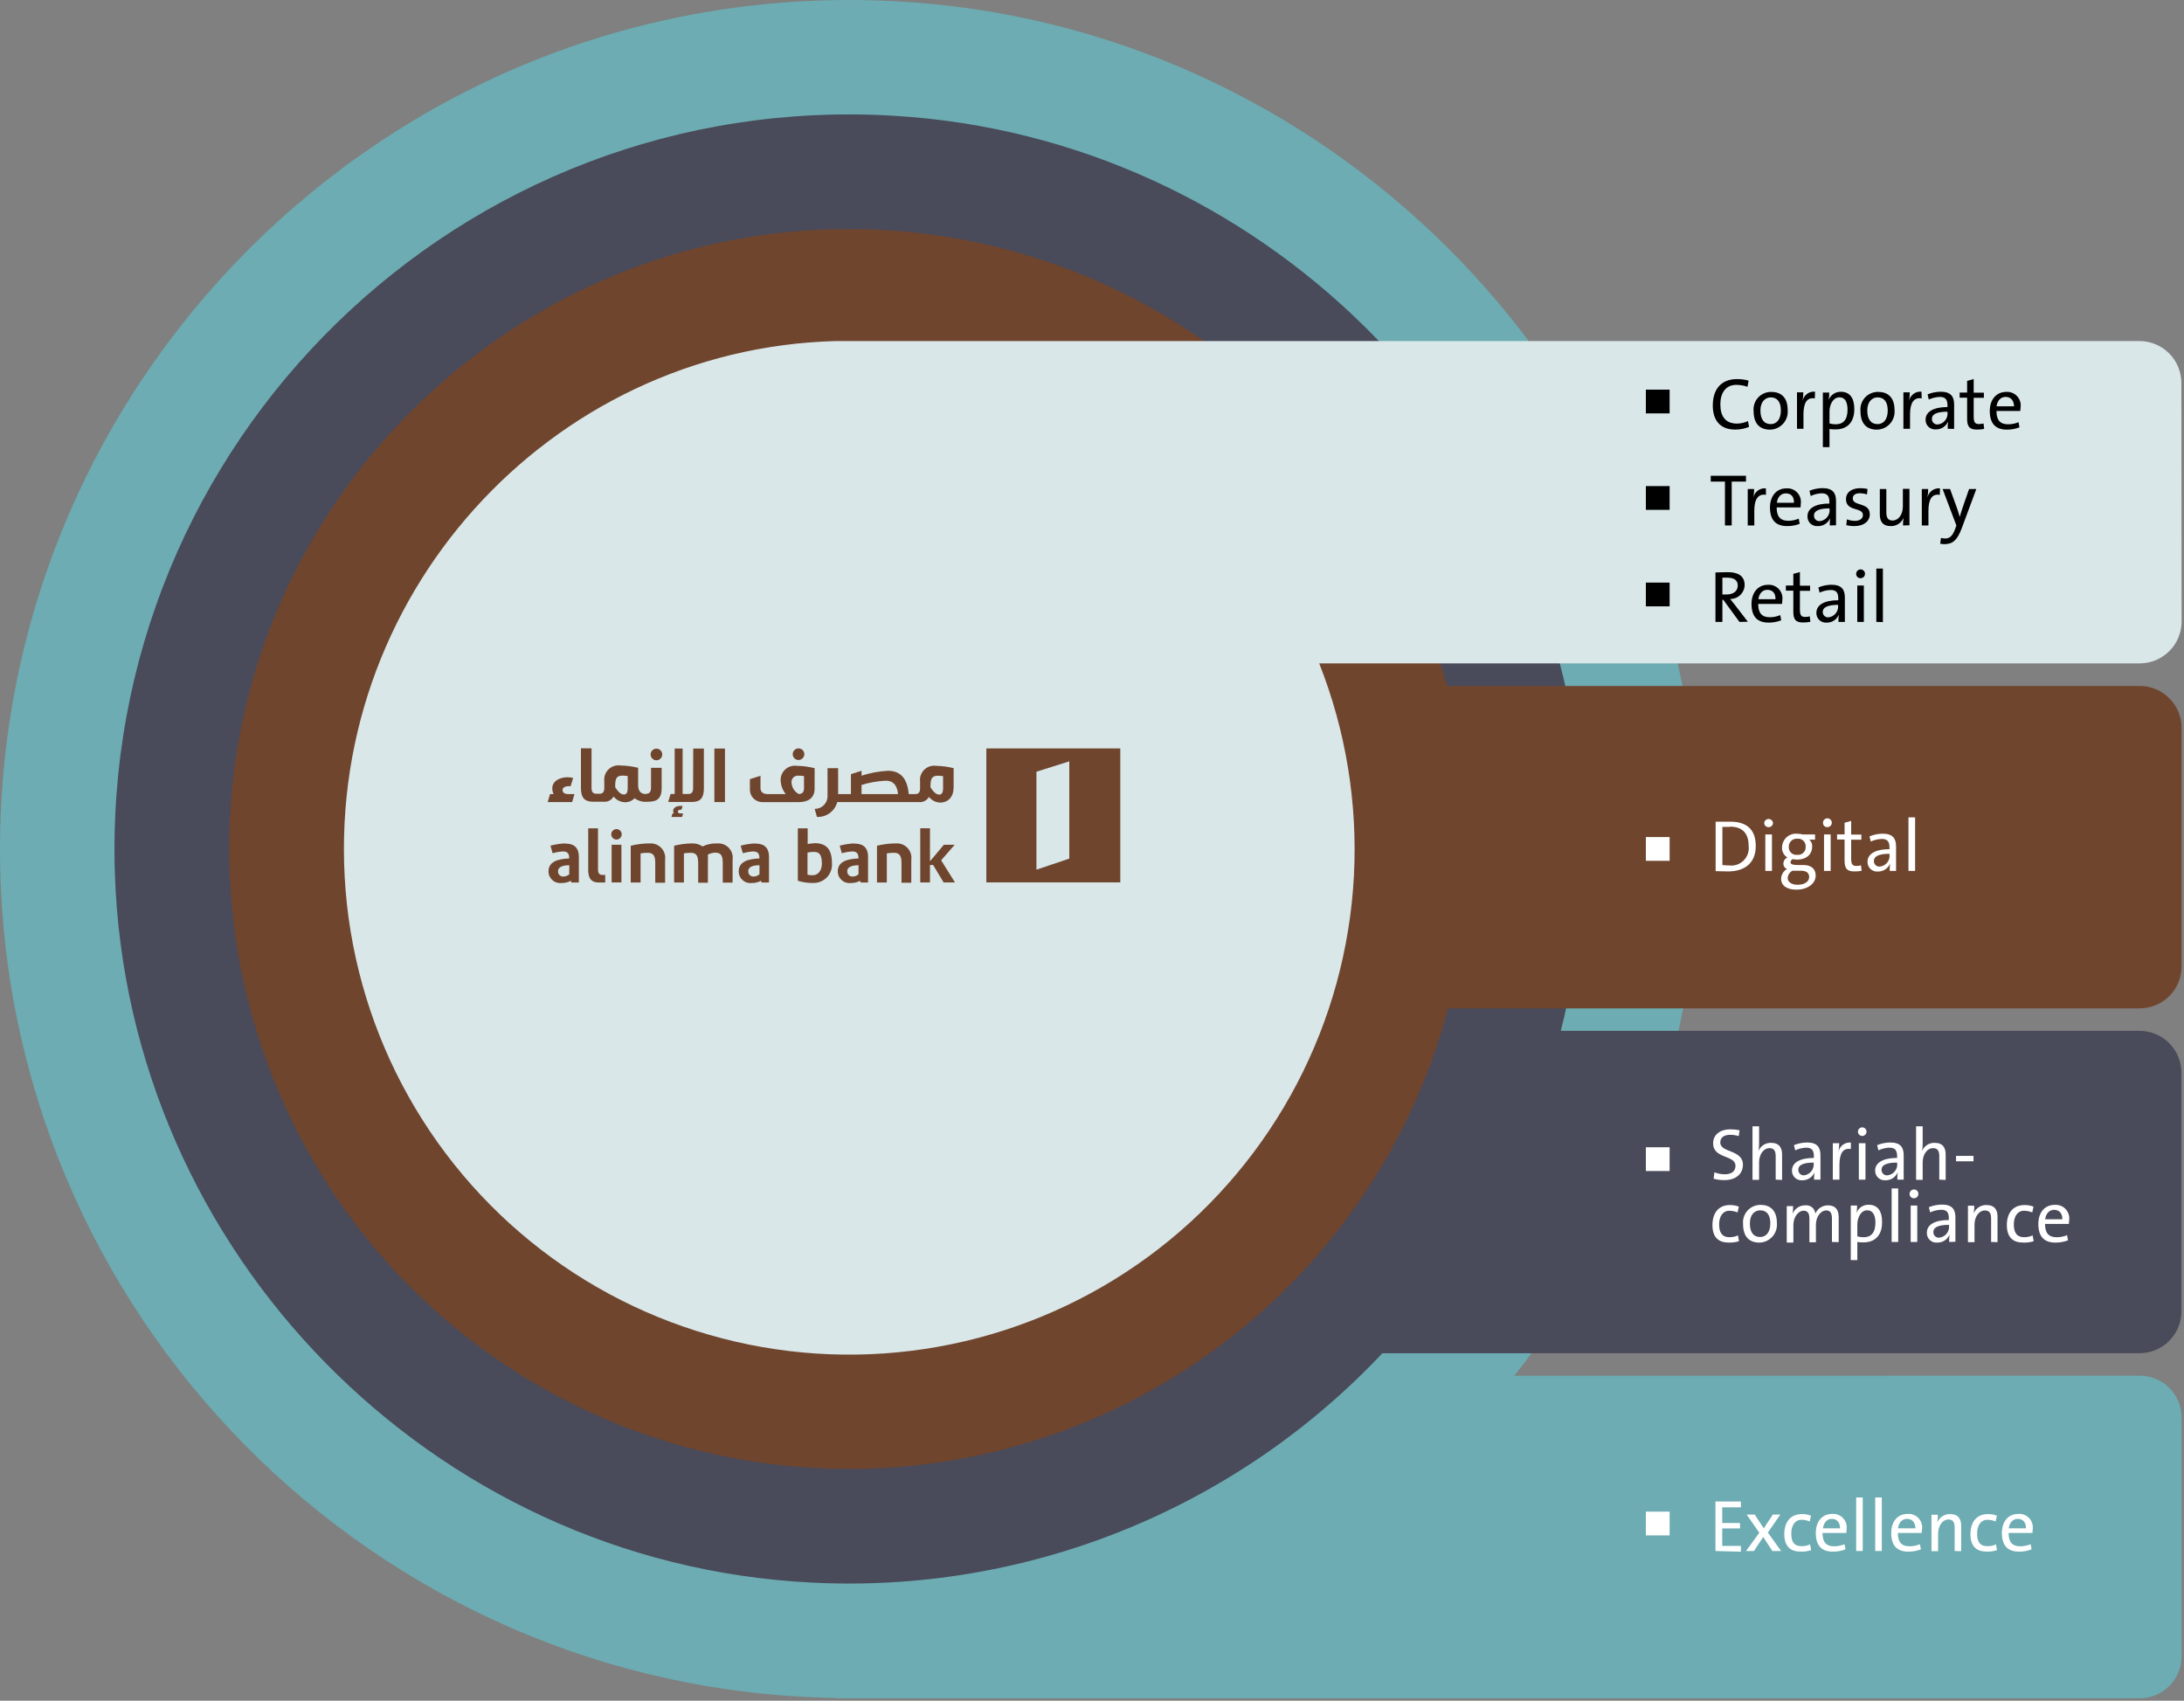 <svg viewBox="0 0 375 292" fill="none"
  xmlns="http://www.w3.org/2000/svg">
  <rect x="0" y="0" width="375" height="292" fill="#808080" stroke="none"/>
  <g id="digital_cricles">
    <g id="Group 50">
      <path id="Vector" d="M260.01 236.207C282.306 208.2 293.464 172.942 291.34 137.207C287.1 63.507 227.34 4.037 153.63 0.207C69.7 -4.213 0 62.807 0 145.797C0 225.427 64.19 290.307 143.53 291.527V291.587H367.39C369.3 291.587 371.131 290.828 372.481 289.478C373.831 288.128 374.59 286.297 374.59 284.387V243.387C374.59 241.477 373.831 239.646 372.481 238.296C371.131 236.946 369.3 236.187 367.39 236.187L260.01 236.207Z" fill="#6CACB2"/>
      <g id="Group 48">
        <path id="Vector_2" d="M294.55 266.297V257.797H298.92V258.797H295.71V261.487H298.77V262.417H295.71V265.417H298.92V266.417L294.55 266.297Z" fill="white"/>
        <path id="Vector_3" d="M304.32 266.297L302.75 263.887L301.16 266.297H299.79L302.08 263.157L299.9 260.037H301.29L302.84 262.397L304.41 260.037H305.69L303.55 263.127L305.82 266.297H304.32Z" fill="white"/>
        <path id="Vector_4" d="M309.12 266.397C307.62 266.397 306.37 265.677 306.37 263.397C306.37 261.397 307.37 259.957 309.42 259.957C309.942 259.951 310.461 260.042 310.95 260.227L310.74 261.227C310.291 261.038 309.808 260.939 309.32 260.937C308.19 260.937 307.57 261.937 307.57 263.277C307.57 264.617 307.96 265.467 309.34 265.467C309.844 265.477 310.344 265.371 310.8 265.157L310.98 266.157C310.379 266.347 309.749 266.428 309.12 266.397Z" fill="white"/>
        <path id="Vector_5" d="M317.02 263.197H312.93C312.93 264.757 313.55 265.487 314.93 265.487C315.542 265.488 316.147 265.366 316.71 265.127L316.88 266.017C316.187 266.28 315.451 266.412 314.71 266.407C312.81 266.407 311.78 265.407 311.78 263.197C311.78 261.337 312.78 259.927 314.6 259.927C314.94 259.901 315.282 259.951 315.6 260.072C315.919 260.194 316.207 260.384 316.444 260.629C316.68 260.875 316.86 261.169 316.97 261.492C317.08 261.815 317.118 262.158 317.08 262.497C317.072 262.731 317.052 262.965 317.02 263.197ZM314.55 260.777C313.74 260.777 313.14 261.377 313.01 262.397H315.95C315.93 261.377 315.38 260.777 314.55 260.777Z" fill="white"/>
        <path id="Vector_6" d="M318.71 266.297V257.107H319.84V266.297H318.71Z" fill="white"/>
        <path id="Vector_7" d="M321.98 266.297V257.107H323.11V266.297H321.98Z" fill="white"/>
        <path id="Vector_8" d="M329.96 263.197H325.87C325.87 264.757 326.48 265.487 327.87 265.487C328.485 265.489 329.094 265.367 329.66 265.127L329.83 266.017C329.137 266.28 328.401 266.412 327.66 266.407C325.76 266.407 324.73 265.407 324.73 263.197C324.73 261.337 325.73 259.927 327.55 259.927C327.89 259.901 328.232 259.951 328.55 260.072C328.869 260.194 329.157 260.384 329.394 260.629C329.63 260.875 329.81 261.169 329.92 261.492C330.03 261.815 330.068 262.158 330.03 262.497C330 262.617 329.98 262.947 329.96 263.197ZM327.44 260.777C326.62 260.777 326.03 261.377 325.89 262.397H328.89C328.86 261.377 328.32 260.777 327.44 260.777Z" fill="white"/>
        <path id="Vector_9" d="M335.62 266.297V262.297C335.62 261.417 335.38 260.887 334.55 260.887C333.55 260.887 332.78 261.947 332.78 263.327V266.327H331.64V260.067H332.74C332.742 260.509 332.708 260.95 332.64 261.387C332.819 260.952 333.126 260.582 333.521 260.326C333.916 260.071 334.38 259.942 334.85 259.957C336.28 259.957 336.74 260.847 336.74 261.957V266.327L335.62 266.297Z" fill="white"/>
        <path id="Vector_10" d="M341.07 266.397C339.57 266.397 338.33 265.677 338.33 263.397C338.33 261.397 339.33 259.957 341.33 259.957C341.856 259.952 342.378 260.043 342.87 260.227L342.66 261.227C342.207 261.038 341.721 260.939 341.23 260.937C340.1 260.937 339.48 261.937 339.48 263.277C339.48 264.617 339.87 265.467 341.26 265.467C341.764 265.476 342.263 265.37 342.72 265.157L342.89 266.157C342.302 266.343 341.686 266.424 341.07 266.397Z" fill="white"/>
        <path id="Vector_11" d="M348.98 263.197H344.88C344.88 264.757 345.5 265.487 346.88 265.487C347.495 265.488 348.104 265.366 348.67 265.127L348.83 266.017C348.141 266.28 347.408 266.412 346.67 266.407C344.77 266.407 343.73 265.407 343.73 263.197C343.73 261.337 344.73 259.927 346.55 259.927C346.89 259.901 347.232 259.951 347.55 260.072C347.869 260.194 348.157 260.384 348.394 260.629C348.63 260.875 348.81 261.169 348.92 261.492C349.03 261.815 349.068 262.158 349.03 262.497C349.01 262.617 349 262.947 348.98 263.197ZM346.46 260.777C345.64 260.777 345.05 261.377 344.91 262.397H347.86C347.88 261.377 347.34 260.777 346.46 260.777Z" fill="white"/>
        <path id="Vector_12" d="M286.68 259.537H282.6V263.617H286.68V259.537Z" fill="white"/>
      </g>
    </g>
    <g id="Group 51">
      <path id="Vector_13" d="M367.39 176.987H267.99C271.371 163.726 272.574 150.004 271.55 136.357C266.97 73.837 216.21 23.697 153.64 19.887C79.11 15.337 17.26 75.947 19.73 150.067C21.91 215.067 74.2 268.377 139.17 271.707C157.414 272.673 175.65 269.651 192.607 262.852C209.565 256.052 224.837 245.639 237.36 232.337H367.36C369.27 232.337 371.101 231.578 372.451 230.228C373.801 228.878 374.56 227.047 374.56 225.137V184.187C374.56 183.241 374.374 182.305 374.012 181.432C373.65 180.558 373.12 179.764 372.451 179.096C371.783 178.427 370.989 177.897 370.115 177.535C369.242 177.173 368.305 176.987 367.36 176.987" fill="#494A5A"/>
      <g id="Group 47">
        <path id="Vector_14" d="M296.09 202.617C295.462 202.626 294.835 202.546 294.23 202.377L294.37 201.277C294.938 201.498 295.541 201.613 296.15 201.617C297.15 201.617 297.99 201.207 297.99 200.167C297.99 198.257 294.15 199.007 294.15 196.297C294.15 194.907 295.21 193.897 297.15 193.897C297.667 193.895 298.184 193.949 298.69 194.057L298.55 195.057C298.076 194.917 297.584 194.843 297.09 194.837C295.93 194.837 295.38 195.367 295.38 196.157C295.38 197.977 299.27 197.327 299.27 199.997C299.24 201.617 297.99 202.617 296.09 202.617Z" fill="white"/>
        <path id="Vector_15" d="M304.89 202.537V198.537C304.89 197.657 304.65 197.127 303.82 197.127C302.82 197.127 302.04 198.187 302.04 199.567V202.567H300.91V193.377H302.04V196.377C302.051 196.796 302.014 197.216 301.93 197.627C302.104 197.198 302.405 196.833 302.793 196.581C303.181 196.328 303.637 196.201 304.1 196.217C305.54 196.217 305.99 197.117 305.99 198.217V202.587L304.89 202.537Z" fill="white"/>
        <path id="Vector_16" d="M311.48 202.537C311.466 202.119 311.489 201.701 311.55 201.287C311.375 201.703 311.078 202.057 310.697 202.3C310.317 202.543 309.871 202.664 309.42 202.647C309.193 202.663 308.965 202.63 308.752 202.552C308.538 202.474 308.343 202.351 308.18 202.193C308.017 202.034 307.889 201.843 307.804 201.632C307.72 201.421 307.681 201.194 307.69 200.967C307.69 199.617 309.06 198.807 311.45 198.807V198.527C311.45 197.527 311.11 197.047 310.13 197.047C309.475 197.07 308.832 197.227 308.24 197.507L308.03 196.607C308.745 196.316 309.508 196.164 310.28 196.157C312.03 196.157 312.58 196.997 312.58 198.347V200.737C312.58 201.327 312.58 201.997 312.58 202.537H311.48ZM311.42 199.607C309.37 199.607 308.78 200.167 308.78 200.797C308.769 200.927 308.785 201.058 308.828 201.181C308.871 201.304 308.94 201.417 309.029 201.511C309.119 201.606 309.228 201.68 309.349 201.729C309.47 201.779 309.6 201.802 309.73 201.797C310.216 201.749 310.665 201.513 310.98 201.14C311.296 200.766 311.454 200.285 311.42 199.797V199.607Z" fill="white"/>
        <path id="Vector_17" d="M317.79 197.287C316.47 197.047 315.84 198.017 315.84 200.017V202.537H314.7V196.277H315.8C315.797 196.777 315.75 197.276 315.66 197.767C315.757 197.282 316.03 196.849 316.427 196.554C316.824 196.258 317.317 196.12 317.81 196.167L317.79 197.287Z" fill="white"/>
        <path id="Vector_18" d="M319.74 195.037C319.594 195.035 319.451 194.99 319.331 194.907C319.21 194.824 319.117 194.707 319.063 194.571C319.008 194.435 318.996 194.286 319.026 194.143C319.057 194 319.129 193.869 319.234 193.767C319.339 193.665 319.472 193.596 319.615 193.569C319.759 193.543 319.908 193.559 320.042 193.617C320.177 193.675 320.291 193.772 320.371 193.894C320.45 194.017 320.492 194.161 320.49 194.307C320.489 194.404 320.468 194.5 320.43 194.589C320.391 194.679 320.336 194.76 320.266 194.827C320.197 194.895 320.114 194.949 320.024 194.985C319.934 195.021 319.837 195.038 319.74 195.037ZM319.17 202.537V196.277H320.31V202.537H319.17Z" fill="white"/>
        <path id="Vector_19" d="M325.78 202.537C325.768 202.119 325.788 201.701 325.84 201.287C325.664 201.703 325.367 202.055 324.986 202.298C324.606 202.541 324.161 202.662 323.71 202.647C323.483 202.662 323.255 202.63 323.04 202.552C322.826 202.474 322.631 202.352 322.467 202.193C322.303 202.035 322.174 201.844 322.089 201.633C322.003 201.422 321.963 201.195 321.97 200.967C321.97 199.617 323.35 198.807 325.74 198.807V198.527C325.74 197.527 325.4 197.047 324.42 197.047C323.765 197.069 323.122 197.226 322.53 197.507L322.31 196.607C323.029 196.317 323.795 196.165 324.57 196.157C326.32 196.157 326.87 196.997 326.87 198.347V200.737C326.87 201.327 326.87 201.997 326.87 202.537H325.78ZM325.72 199.607C323.67 199.607 323.07 200.167 323.07 200.797C323.058 200.931 323.075 201.067 323.121 201.194C323.167 201.321 323.24 201.436 323.336 201.531C323.431 201.627 323.546 201.7 323.673 201.746C323.8 201.792 323.936 201.809 324.07 201.797C324.557 201.749 325.005 201.513 325.321 201.14C325.636 200.766 325.794 200.285 325.76 199.797L325.72 199.607Z" fill="white"/>
        <path id="Vector_20" d="M332.98 202.537V198.537C332.98 197.657 332.74 197.127 331.91 197.127C330.91 197.127 330.13 198.187 330.13 199.567V202.567H329V193.377H330.13V196.377C330.141 196.796 330.104 197.216 330.02 197.627C330.194 197.198 330.495 196.833 330.883 196.581C331.271 196.328 331.727 196.201 332.19 196.217C333.63 196.217 334.08 197.117 334.08 198.217V202.587L332.98 202.537Z" fill="white"/>
        <path id="Vector_21" d="M335.86 199.387V198.457H338.86V199.387H335.86Z" fill="white"/>
        <path id="Vector_22" d="M296.77 213.337C295.27 213.337 294.03 212.617 294.03 210.337C294.03 208.337 295.03 206.897 297.03 206.897C297.556 206.892 298.078 206.983 298.57 207.167L298.35 208.167C297.899 207.981 297.417 207.883 296.93 207.877C295.8 207.877 295.18 208.877 295.18 210.227C295.18 211.447 295.57 212.417 296.96 212.417C297.464 212.426 297.963 212.32 298.42 212.107L298.59 213.107C298.002 213.29 297.385 213.367 296.77 213.337Z" fill="white"/>
        <path id="Vector_23" d="M302.09 213.347C300.38 213.347 299.29 212.347 299.29 210.167C299.248 209.748 299.294 209.326 299.426 208.927C299.558 208.527 299.772 208.16 300.055 207.849C300.338 207.538 300.683 207.289 301.068 207.12C301.453 206.951 301.869 206.865 302.29 206.867C303.89 206.867 305.1 207.747 305.1 209.997C305.137 210.418 305.087 210.842 304.954 211.242C304.82 211.643 304.605 212.012 304.323 212.326C304.041 212.64 303.697 212.893 303.313 213.069C302.928 213.244 302.512 213.339 302.09 213.347ZM302.23 207.807C301.33 207.807 300.46 208.497 300.46 210.047C300.46 211.597 301.09 212.387 302.23 212.387C303.16 212.387 303.97 211.657 303.97 210.067C303.97 208.617 303.39 207.807 302.23 207.807Z" fill="white"/>
        <path id="Vector_24" d="M314.55 213.237V209.237C314.55 208.387 314.34 207.817 313.55 207.817C312.76 207.817 311.8 208.757 311.8 210.287V213.287H310.68V209.287C310.68 208.497 310.51 207.867 309.68 207.867C308.85 207.867 307.93 208.867 307.93 210.337V213.337H306.79V207.077H307.89C307.89 207.519 307.86 207.96 307.8 208.397C307.972 207.962 308.273 207.589 308.662 207.33C309.052 207.071 309.512 206.937 309.98 206.947C310.187 206.924 310.396 206.942 310.596 207.001C310.795 207.061 310.981 207.159 311.142 207.292C311.302 207.424 311.434 207.588 311.53 207.773C311.626 207.957 311.684 208.16 311.7 208.367C311.881 207.947 312.181 207.588 312.563 207.336C312.945 207.084 313.392 206.949 313.85 206.947C315.03 206.947 315.71 207.577 315.71 208.947V213.267L314.55 213.237Z" fill="white"/>
        <path id="Vector_25" d="M319.97 213.307C319.615 213.315 319.261 213.291 318.91 213.237V216.347H317.78V206.977H318.87C318.877 207.403 318.843 207.828 318.77 208.247C318.929 207.823 319.217 207.46 319.594 207.208C319.971 206.957 320.417 206.831 320.87 206.847C322.33 206.847 323.16 207.847 323.16 209.787C323.19 212.037 321.99 213.307 319.97 213.307ZM320.62 207.797C319.49 207.797 318.91 209.117 318.91 210.217V212.277C319.27 212.383 319.645 212.433 320.02 212.427C321.2 212.427 322.02 211.707 322.02 209.907C322.01 208.617 321.55 207.797 320.62 207.797Z" fill="white"/>
        <path id="Vector_26" d="M324.8 213.237V204.047H325.93V213.237H324.8Z" fill="white"/>
        <path id="Vector_27" d="M328.64 205.737C328.542 205.74 328.444 205.723 328.353 205.687C328.262 205.652 328.178 205.599 328.107 205.531C328.037 205.463 327.98 205.382 327.941 205.292C327.902 205.202 327.881 205.105 327.88 205.007C327.874 204.856 327.913 204.706 327.993 204.577C328.073 204.448 328.19 204.346 328.328 204.284C328.466 204.222 328.62 204.202 328.769 204.228C328.918 204.254 329.057 204.324 329.166 204.429C329.275 204.534 329.351 204.669 329.382 204.817C329.414 204.966 329.401 205.12 329.345 205.26C329.288 205.401 329.191 205.522 329.065 205.607C328.94 205.691 328.792 205.737 328.64 205.737ZM328.07 213.237V206.977H329.2V213.237H328.07Z" fill="white"/>
        <path id="Vector_28" d="M334.68 213.237C334.668 212.819 334.688 212.402 334.74 211.987C334.563 212.402 334.265 212.753 333.885 212.996C333.505 213.239 333.061 213.361 332.61 213.347C332.377 213.366 332.142 213.335 331.922 213.255C331.702 213.175 331.501 213.049 331.334 212.885C331.167 212.721 331.037 212.523 330.954 212.304C330.87 212.085 330.835 211.851 330.85 211.617C330.85 210.277 332.22 209.467 334.62 209.467V209.177C334.62 208.177 334.28 207.707 333.29 207.707C332.64 207.732 332.001 207.885 331.41 208.157L331.19 207.267C331.909 206.978 332.675 206.825 333.45 206.817C335.19 206.817 335.75 207.657 335.75 209.007V211.397C335.75 211.987 335.75 212.657 335.75 213.197L334.68 213.237ZM334.62 210.297C332.56 210.297 331.97 210.867 331.97 211.497C331.958 211.631 331.975 211.767 332.021 211.894C332.067 212.021 332.14 212.136 332.236 212.231C332.331 212.327 332.446 212.4 332.573 212.446C332.7 212.492 332.836 212.509 332.97 212.497C333.457 212.449 333.905 212.213 334.221 211.84C334.536 211.466 334.694 210.985 334.66 210.497L334.62 210.297Z" fill="white"/>
        <path id="Vector_29" d="M341.88 213.237V209.237C341.88 208.357 341.64 207.827 340.81 207.827C339.81 207.827 339.03 208.887 339.03 210.267V213.267H337.9V207.007H338.99C338.997 207.449 338.963 207.891 338.89 208.327C339.066 207.892 339.371 207.521 339.765 207.266C340.158 207.01 340.621 206.881 341.09 206.897C342.53 206.897 342.98 207.787 342.98 208.897V213.267L341.88 213.237Z" fill="white"/>
        <path id="Vector_30" d="M347.33 213.337C345.83 213.337 344.58 212.617 344.58 210.337C344.58 208.337 345.58 206.897 347.63 206.897C348.152 206.891 348.671 206.982 349.16 207.167L348.95 208.167C348.499 207.982 348.017 207.884 347.53 207.877C346.4 207.877 345.78 208.877 345.78 210.227C345.78 211.447 346.17 212.417 347.55 212.417C348.054 212.427 348.554 212.321 349.01 212.107L349.19 213.107C348.589 213.294 347.959 213.371 347.33 213.337Z" fill="white"/>
        <path id="Vector_31" d="M355.23 210.137H351.14C351.14 211.697 351.76 212.427 353.14 212.427C353.752 212.428 354.357 212.306 354.92 212.067L355.09 212.957C354.397 213.22 353.661 213.352 352.92 213.347C351.02 213.347 349.99 212.347 349.99 210.137C349.99 208.277 350.99 206.867 352.81 206.867C353.15 206.841 353.492 206.891 353.81 207.013C354.129 207.134 354.417 207.324 354.654 207.57C354.89 207.815 355.07 208.11 355.18 208.432C355.29 208.755 355.328 209.098 355.29 209.437C355.282 209.671 355.262 209.905 355.23 210.137ZM352.71 207.717C351.9 207.717 351.3 208.317 351.16 209.337H354.11C354.14 208.317 353.55 207.717 352.71 207.717Z" fill="white"/>
        <path id="Vector_32" d="M286.68 196.977H282.6V201.057H286.68V196.977Z" fill="white"/>
      </g>
    </g>
    <g id="Group 52">
      <path id="Vector_33" d="M367.39 117.777H248.47C242.065 94.361 227.857 73.833 208.198 59.591C188.539 45.349 164.606 38.246 140.36 39.457C85.79 42.187 41.69 86.687 39.44 141.277C38.332 167.481 46.939 193.172 63.608 213.421C80.277 233.671 103.836 247.053 129.765 251C155.694 254.947 182.168 249.183 204.108 234.811C226.048 220.44 241.91 198.474 248.65 173.127H367.39C369.3 173.127 371.131 172.368 372.481 171.018C373.831 169.668 374.59 167.836 374.59 165.927V124.977C374.59 123.067 373.831 121.236 372.481 119.886C371.131 118.536 369.3 117.777 367.39 117.777Z" fill="#6F452E"/>
      <g id="Group 46">
        <path id="Vector_34" d="M296.73 149.617C295.88 149.617 295.21 149.567 294.58 149.567V141.077C295.24 141.077 296.19 141.077 297.12 141.077C299.84 141.077 301.47 142.347 301.47 145.267C301.47 148.187 299.55 149.617 296.73 149.617ZM297.01 141.967C296.57 141.967 296.01 141.967 295.74 141.967V148.517C296.111 148.566 296.486 148.59 296.86 148.587C297.315 148.65 297.778 148.608 298.214 148.464C298.649 148.32 299.046 148.077 299.374 147.756C299.701 147.434 299.951 147.041 300.103 146.608C300.254 146.175 300.305 145.713 300.25 145.257C300.25 143.087 299.21 141.927 297.01 141.927V141.967Z" fill="white"/>
        <path id="Vector_35" d="M303.68 142.017C303.582 142.021 303.483 142.005 303.391 141.97C303.299 141.935 303.215 141.882 303.144 141.814C303.073 141.746 303.017 141.664 302.978 141.573C302.94 141.483 302.92 141.385 302.92 141.287C302.941 141.102 303.03 140.931 303.169 140.807C303.308 140.683 303.488 140.614 303.675 140.614C303.861 140.614 304.041 140.683 304.181 140.807C304.32 140.931 304.409 141.102 304.43 141.287C304.429 141.384 304.408 141.48 304.37 141.569C304.331 141.659 304.276 141.74 304.206 141.807C304.137 141.875 304.054 141.929 303.964 141.964C303.874 142 303.777 142.018 303.68 142.017ZM303.11 149.527V143.267H304.25V149.527H303.11Z" fill="white"/>
        <path id="Vector_36" d="M308.45 152.747C306.84 152.747 305.82 152.077 305.82 150.867C305.832 150.528 305.931 150.198 306.106 149.908C306.281 149.617 306.526 149.376 306.82 149.207C306.638 149.13 306.482 149 306.374 148.835C306.265 148.669 306.208 148.475 306.21 148.277C306.214 148.053 306.281 147.835 306.403 147.648C306.525 147.46 306.697 147.311 306.9 147.217C306.603 147.043 306.36 146.79 306.198 146.487C306.036 146.183 305.96 145.841 305.98 145.497C305.984 145.163 306.057 144.832 306.196 144.528C306.335 144.224 306.537 143.952 306.788 143.731C307.038 143.509 307.333 143.343 307.652 143.242C307.971 143.142 308.308 143.109 308.64 143.147C308.938 143.146 309.234 143.187 309.52 143.267H311.65V144.157H310.65C310.818 144.299 310.951 144.477 311.04 144.678C311.128 144.879 311.169 145.098 311.16 145.317C311.16 146.597 310.29 147.587 308.51 147.587C308.287 147.589 308.065 147.558 307.85 147.497C307.737 147.536 307.639 147.607 307.566 147.701C307.493 147.795 307.449 147.908 307.44 148.027C307.44 148.377 307.76 148.487 308.51 148.517H309.66C311.01 148.517 311.76 149.197 311.76 150.327C311.76 151.687 310.41 152.747 308.45 152.747ZM309.33 149.497H308.12H307.76C307.535 149.62 307.343 149.797 307.202 150.011C307.061 150.226 306.974 150.471 306.95 150.727C306.95 151.467 307.66 151.907 308.64 151.907C309.91 151.907 310.64 151.337 310.64 150.567C310.62 149.897 310.21 149.527 309.33 149.497ZM308.63 143.997C308.437 143.978 308.243 144.001 308.06 144.064C307.877 144.126 307.709 144.227 307.568 144.36C307.427 144.492 307.316 144.653 307.242 144.832C307.168 145.011 307.133 145.204 307.14 145.397C307.127 145.587 307.156 145.778 307.225 145.956C307.294 146.134 307.402 146.294 307.541 146.425C307.68 146.556 307.846 146.655 308.027 146.714C308.209 146.773 308.401 146.791 308.59 146.767C308.779 146.789 308.971 146.77 309.151 146.71C309.332 146.65 309.497 146.552 309.635 146.421C309.774 146.29 309.881 146.131 309.951 145.954C310.021 145.777 310.052 145.587 310.04 145.397C310.057 145.208 310.032 145.018 309.967 144.839C309.902 144.661 309.799 144.499 309.664 144.366C309.53 144.232 309.367 144.13 309.188 144.066C309.01 144.002 308.819 143.979 308.63 143.997Z" fill="white"/>
        <path id="Vector_37" d="M313.76 142.017C313.662 142.02 313.565 142.003 313.474 141.967C313.383 141.932 313.301 141.878 313.231 141.81C313.161 141.742 313.105 141.661 313.067 141.571C313.029 141.481 313.01 141.385 313.01 141.287C313.004 141.135 313.044 140.985 313.124 140.856C313.204 140.727 313.321 140.625 313.46 140.563C313.599 140.501 313.753 140.482 313.903 140.509C314.052 140.535 314.19 140.606 314.299 140.712C314.408 140.818 314.483 140.955 314.514 141.104C314.544 141.252 314.53 141.407 314.472 141.547C314.414 141.688 314.315 141.808 314.188 141.891C314.061 141.975 313.912 142.019 313.76 142.017ZM313.19 149.527V143.267H314.33V149.527H313.19Z" fill="white"/>
        <path id="Vector_38" d="M318.39 149.617C317.11 149.617 316.72 149.087 316.72 147.737V144.137H315.43V143.257H316.72V141.257L317.85 140.947V143.287H319.6V144.167H317.85V147.367C317.85 148.367 318.05 148.677 318.74 148.677C319.01 148.677 319.278 148.643 319.54 148.577L319.65 149.507C319.235 149.591 318.813 149.627 318.39 149.617Z" fill="white"/>
        <path id="Vector_39" d="M324.47 149.527C324.458 149.109 324.478 148.691 324.53 148.277C324.354 148.692 324.057 149.045 323.676 149.288C323.296 149.531 322.851 149.652 322.4 149.637C322.172 149.653 321.943 149.62 321.728 149.541C321.513 149.462 321.317 149.339 321.153 149.18C320.989 149.021 320.86 148.828 320.775 148.616C320.69 148.403 320.651 148.176 320.66 147.947C320.66 146.597 322.04 145.797 324.43 145.797V145.507C324.43 144.507 324.09 144.037 323.11 144.037C322.456 144.06 321.814 144.213 321.22 144.487L321 143.597C321.716 143.299 322.484 143.143 323.26 143.137C325.01 143.137 325.56 143.987 325.56 145.327V147.727C325.56 148.317 325.56 148.977 325.56 149.527H324.47ZM324.41 146.587C322.36 146.587 321.76 147.157 321.76 147.787C321.748 147.921 321.765 148.057 321.811 148.184C321.857 148.311 321.93 148.426 322.026 148.521C322.121 148.617 322.236 148.69 322.363 148.736C322.49 148.782 322.626 148.799 322.76 148.787C323.247 148.741 323.697 148.506 324.013 148.132C324.329 147.758 324.486 147.275 324.45 146.787L324.41 146.587Z" fill="white"/>
        <path id="Vector_40" d="M327.69 149.527V140.337H328.83V149.527H327.69Z" fill="white"/>
        <path id="Vector_41" d="M286.68 143.717H282.6V147.797H286.68V143.717Z" fill="white"/>
      </g>
    </g>
    <g id="Group 53">
      <path id="Vector_42" d="M374.55 65.757C374.55 63.847 373.791 62.016 372.441 60.666C371.091 59.316 369.26 58.557 367.35 58.557H143.55C94.36 59.817 55.24 102.667 59.35 152.997C60.383 165.422 64.081 177.479 70.193 188.346C76.305 199.213 84.687 208.636 94.768 215.971C104.85 223.307 116.394 228.384 128.614 230.857C140.835 233.33 153.444 233.14 165.585 230.3C177.725 227.46 189.111 222.037 198.966 214.401C208.822 206.765 216.917 197.094 222.698 186.048C228.48 175.001 231.813 162.839 232.471 150.388C233.129 137.937 231.096 125.491 226.51 113.897H367.39C369.3 113.897 371.131 113.138 372.481 111.788C373.831 110.438 374.59 108.607 374.59 106.697L374.55 65.757Z" fill="#DAE7E9"/>
      <g id="Group 45">
        <path id="Vector_43" d="M297.95 73.757C295.22 73.757 294.09 72.017 294.09 69.617C294.09 67.027 295.37 65.087 298.24 65.087C298.916 65.078 299.589 65.165 300.24 65.347L300.05 66.407C299.442 66.197 298.804 66.086 298.16 66.077C296.22 66.077 295.39 67.567 295.39 69.427C295.39 71.517 296.29 72.727 298.27 72.727C298.914 72.717 299.548 72.57 300.13 72.297L300.32 73.297C299.567 73.6 298.762 73.756 297.95 73.757Z" fill="black"/>
        <path id="Vector_44" d="M303.91 73.767C302.19 73.767 301.1 72.767 301.1 70.587C301.057 70.164 301.105 69.737 301.24 69.334C301.375 68.931 301.594 68.562 301.882 68.25C302.17 67.938 302.521 67.691 302.913 67.525C303.304 67.359 303.725 67.278 304.15 67.287C305.74 67.287 306.95 68.167 306.95 70.417C306.987 70.84 306.937 71.266 306.801 71.669C306.666 72.072 306.448 72.442 306.163 72.757C305.877 73.071 305.53 73.324 305.142 73.497C304.754 73.671 304.335 73.763 303.91 73.767ZM304.05 68.227C303.14 68.227 302.27 68.927 302.27 70.467C302.27 72.007 302.9 72.817 304.05 72.817C304.98 72.817 305.78 72.087 305.78 70.487C305.78 69.057 305.2 68.227 304.05 68.227Z" fill="black"/>
        <path id="Vector_45" d="M311.61 68.407C310.29 68.167 309.66 69.137 309.66 71.137V73.617H308.55V67.357H309.64C309.637 67.856 309.59 68.355 309.5 68.847C309.597 68.361 309.87 67.929 310.267 67.633C310.665 67.338 311.157 67.2 311.65 67.247L311.61 68.407Z" fill="black"/>
        <path id="Vector_46" d="M315.18 73.727C314.829 73.734 314.477 73.711 314.13 73.657V76.767H312.99V67.397H314.09C314.091 67.822 314.058 68.247 313.99 68.667C314.152 68.245 314.441 67.883 314.817 67.632C315.193 67.381 315.638 67.254 316.09 67.267C317.56 67.267 318.39 68.267 318.39 70.217C318.41 72.457 317.21 73.727 315.18 73.727ZM315.84 68.217C314.71 68.217 314.13 69.537 314.13 70.637V72.697C314.487 72.802 314.858 72.853 315.23 72.847C316.42 72.847 317.23 72.137 317.23 70.337C317.22 68.987 316.78 68.217 315.84 68.217Z" fill="black"/>
        <path id="Vector_47" d="M322.26 73.767C320.54 73.767 319.45 72.767 319.45 70.587C319.407 70.164 319.455 69.737 319.59 69.334C319.725 68.931 319.943 68.562 320.232 68.25C320.52 67.938 320.871 67.691 321.262 67.525C321.653 67.359 322.075 67.278 322.5 67.287C324.09 67.287 325.3 68.167 325.3 70.417C325.337 70.84 325.286 71.266 325.151 71.669C325.016 72.072 324.798 72.442 324.513 72.757C324.227 73.071 323.88 73.324 323.492 73.497C323.104 73.671 322.685 73.763 322.26 73.767ZM322.39 68.227C321.49 68.227 320.62 68.927 320.62 70.467C320.62 72.007 321.25 72.817 322.39 72.817C323.33 72.817 324.13 72.087 324.13 70.487C324.13 69.057 323.55 68.227 322.39 68.227Z" fill="black"/>
        <path id="Vector_48" d="M329.96 68.407C328.64 68.167 327.96 69.137 327.96 71.137V73.617H326.82V67.357H327.92C327.917 67.856 327.87 68.355 327.78 68.847C327.877 68.361 328.15 67.929 328.547 67.633C328.945 67.338 329.437 67.2 329.93 67.247L329.96 68.407Z" fill="black"/>
        <path id="Vector_49" d="M334.43 73.617C334.418 73.199 334.438 72.781 334.49 72.367C334.316 72.782 334.02 73.134 333.642 73.377C333.263 73.62 332.82 73.742 332.37 73.727C332.142 73.744 331.913 73.713 331.699 73.635C331.484 73.558 331.288 73.435 331.123 73.277C330.959 73.118 330.83 72.927 330.745 72.715C330.66 72.503 330.621 72.275 330.63 72.047C330.63 70.697 332 69.887 334.39 69.887V69.617C334.39 68.617 334.05 68.147 333.07 68.147C332.417 68.172 331.774 68.325 331.18 68.597L330.97 67.707C331.685 67.416 332.448 67.264 333.22 67.257C334.97 67.257 335.53 68.097 335.53 69.447V71.837C335.53 72.427 335.53 73.097 335.53 73.637L334.43 73.617ZM334.36 70.687C332.31 70.687 331.72 71.247 331.72 71.877C331.708 72.011 331.725 72.147 331.771 72.274C331.817 72.4 331.89 72.516 331.986 72.611C332.081 72.707 332.196 72.78 332.323 72.826C332.45 72.872 332.586 72.889 332.72 72.877C333.205 72.826 333.651 72.589 333.964 72.216C334.277 71.843 334.434 71.363 334.4 70.877L334.36 70.687Z" fill="black"/>
        <path id="Vector_50" d="M339.44 73.757C338.15 73.757 337.76 73.227 337.76 71.877V68.277H336.48V67.397H337.76V65.397L338.89 65.077V67.417H340.64V68.297H338.89V71.497C338.89 72.497 339.1 72.807 339.79 72.807C340.056 72.807 340.322 72.773 340.58 72.707L340.69 73.637C340.279 73.723 339.86 73.764 339.44 73.757Z" fill="black"/>
        <path id="Vector_51" d="M346.89 70.557H342.8C342.8 72.117 343.41 72.847 344.8 72.847C345.415 72.849 346.024 72.727 346.59 72.487L346.75 73.377C346.06 73.64 345.328 73.772 344.59 73.767C342.69 73.767 341.65 72.767 341.65 70.557C341.65 68.697 342.7 67.287 344.47 67.287C344.81 67.261 345.151 67.311 345.47 67.432C345.789 67.554 346.077 67.744 346.314 67.989C346.55 68.235 346.73 68.529 346.84 68.852C346.95 69.175 346.988 69.518 346.95 69.857C346.92 70.007 346.91 70.307 346.89 70.557ZM344.37 68.147C343.55 68.147 342.96 68.737 342.82 69.757H345.82C345.79 68.737 345.25 68.147 344.37 68.147Z" fill="black"/>
        <path id="Vector_52" d="M298.67 106.777L295.89 102.977H295.74V106.777H294.55V98.287C295.13 98.287 295.75 98.237 296.68 98.237C298.35 98.237 299.56 98.827 299.56 100.447C299.554 100.767 299.484 101.083 299.355 101.377C299.227 101.671 299.041 101.936 298.81 102.158C298.579 102.38 298.306 102.554 298.008 102.671C297.709 102.787 297.39 102.844 297.07 102.837L297.8 103.747L300.11 106.747L298.67 106.777ZM296.51 99.177C296.22 99.177 295.97 99.177 295.74 99.177V102.067C295.86 102.067 296.12 102.067 296.46 102.067C297.68 102.067 298.38 101.447 298.38 100.537C298.38 99.627 297.74 99.177 296.55 99.177H296.51Z" fill="black"/>
        <path id="Vector_53" d="M305.98 103.687H301.89C301.89 105.247 302.51 105.977 303.89 105.977C304.505 105.974 305.114 105.848 305.68 105.607L305.84 106.507C305.147 106.77 304.411 106.902 303.67 106.897C301.77 106.897 300.74 105.897 300.74 103.687C300.74 101.817 301.79 100.407 303.56 100.407C303.9 100.381 304.242 100.431 304.56 100.552C304.879 100.674 305.167 100.864 305.404 101.109C305.64 101.355 305.82 101.649 305.93 101.972C306.04 102.295 306.078 102.638 306.04 102.977C306.032 103.214 306.012 103.451 305.98 103.687ZM303.47 101.267C302.65 101.267 302.06 101.857 301.92 102.877H304.86C304.89 101.857 304.35 101.267 303.47 101.267Z" fill="black"/>
        <path id="Vector_54" d="M309.6 106.877C308.31 106.877 307.92 106.357 307.92 105.007V101.407H306.64V100.527H307.92V98.527L309.05 98.217V100.557H310.8V101.437H309.05V104.617C309.05 105.617 309.26 105.927 309.95 105.927C310.217 105.929 310.483 105.892 310.74 105.817L310.85 106.757C310.438 106.839 310.02 106.879 309.6 106.877Z" fill="black"/>
        <path id="Vector_55" d="M315.67 106.777C315.656 106.362 315.679 105.947 315.74 105.537C315.566 105.953 315.268 106.307 314.888 106.55C314.507 106.793 314.061 106.914 313.61 106.897C313.382 106.913 313.154 106.88 312.939 106.801C312.725 106.722 312.53 106.599 312.366 106.44C312.203 106.28 312.075 106.088 311.991 105.875C311.908 105.663 311.87 105.435 311.88 105.207C311.88 103.857 313.25 103.057 315.64 103.057V102.767C315.64 101.767 315.3 101.297 314.32 101.297C313.667 101.322 313.025 101.475 312.43 101.747L312.22 100.857C312.933 100.558 313.697 100.402 314.47 100.397C316.22 100.397 316.77 101.237 316.77 102.587V104.977C316.77 105.567 316.77 106.237 316.77 106.777H315.67ZM315.61 103.847C313.56 103.847 312.97 104.417 312.97 105.047C312.964 105.173 312.985 105.299 313.031 105.417C313.077 105.535 313.146 105.642 313.236 105.731C313.325 105.821 313.432 105.89 313.55 105.936C313.668 105.982 313.794 106.003 313.92 105.997C314.408 105.951 314.858 105.716 315.174 105.342C315.49 104.968 315.646 104.485 315.61 103.997V103.847Z" fill="black"/>
        <path id="Vector_56" d="M319.46 99.277C319.363 99.279 319.265 99.263 319.175 99.227C319.084 99.192 319.001 99.138 318.931 99.07C318.861 99.002 318.805 98.921 318.767 98.831C318.73 98.741 318.71 98.644 318.71 98.547C318.704 98.395 318.744 98.245 318.824 98.116C318.904 97.987 319.021 97.885 319.16 97.823C319.299 97.761 319.453 97.742 319.603 97.769C319.752 97.795 319.891 97.866 320 97.972C320.108 98.078 320.183 98.215 320.214 98.363C320.245 98.512 320.23 98.667 320.172 98.807C320.114 98.948 320.015 99.067 319.888 99.151C319.761 99.235 319.612 99.279 319.46 99.277ZM318.9 106.777V100.527H320.03V106.777H318.9Z" fill="black"/>
        <path id="Vector_57" d="M322.17 106.777V97.617H323.3V106.807L322.17 106.777Z" fill="black"/>
        <path id="Vector_58" d="M297.34 82.687V90.217H296.18V82.687H293.74V81.687H299.79V82.687H297.34Z" fill="black"/>
        <path id="Vector_59" d="M303.22 84.967C301.89 84.727 301.22 85.697 301.22 87.697V90.217H300.09V83.957H301.19C301.188 84.457 301.141 84.955 301.05 85.447C301.147 84.959 301.422 84.526 301.821 84.23C302.22 83.934 302.716 83.797 303.21 83.847L303.22 84.967Z" fill="black"/>
        <path id="Vector_60" d="M309.16 87.117H305.06C305.06 88.687 305.68 89.417 307.06 89.417C307.675 89.414 308.284 89.288 308.85 89.047L309.01 89.937C308.322 90.205 307.588 90.337 306.85 90.327C304.95 90.327 303.91 89.327 303.91 87.117C303.91 85.257 304.96 83.847 306.73 83.847C307.07 83.821 307.411 83.871 307.73 83.992C308.049 84.114 308.337 84.304 308.574 84.549C308.81 84.795 308.99 85.089 309.1 85.412C309.21 85.735 309.248 86.078 309.21 86.417C309.19 86.617 309.18 86.867 309.16 87.117ZM306.64 84.707C305.82 84.707 305.23 85.297 305.09 86.317H308.03C308.06 85.297 307.55 84.707 306.64 84.707Z" fill="black"/>
        <path id="Vector_61" d="M314.18 90.217C314.168 89.803 314.188 89.388 314.24 88.977C314.063 89.389 313.767 89.738 313.388 89.979C313.01 90.22 312.568 90.341 312.12 90.327C311.887 90.349 311.653 90.32 311.432 90.243C311.211 90.166 311.01 90.042 310.842 89.879C310.673 89.717 310.542 89.52 310.458 89.302C310.373 89.084 310.336 88.85 310.35 88.617C310.35 87.267 311.72 86.457 314.11 86.457V86.177C314.11 85.177 313.77 84.697 312.79 84.697C312.136 84.721 311.493 84.878 310.9 85.157L310.69 84.257C311.405 83.966 312.168 83.814 312.94 83.807C314.69 83.807 315.25 84.647 315.25 85.997V88.387C315.25 88.977 315.25 89.647 315.25 90.187L314.18 90.217ZM314.11 87.287C312.06 87.287 311.47 87.857 311.47 88.477C311.458 88.611 311.475 88.747 311.521 88.874C311.567 89.001 311.64 89.116 311.736 89.211C311.831 89.307 311.946 89.38 312.073 89.426C312.2 89.472 312.336 89.489 312.47 89.477C312.955 89.426 313.401 89.189 313.714 88.816C314.028 88.443 314.184 87.963 314.15 87.477L314.11 87.287Z" fill="black"/>
        <path id="Vector_62" d="M318.4 90.327C317.935 90.333 317.471 90.279 317.02 90.167L317.12 89.167C317.563 89.341 318.034 89.429 318.51 89.427C319.31 89.427 319.87 89.057 319.87 88.427C319.87 87.017 316.96 87.897 316.96 85.697C316.96 84.627 317.79 83.817 319.45 83.817C319.857 83.821 320.262 83.864 320.66 83.947L320.57 84.877C320.174 84.756 319.764 84.692 319.35 84.687C318.52 84.687 318.13 85.037 318.13 85.577C318.13 86.967 321.05 86.177 321.05 88.297C321.05 89.477 320.04 90.327 318.4 90.327Z" fill="black"/>
        <path id="Vector_63" d="M326.75 90.217C326.744 89.775 326.777 89.333 326.85 88.897C326.672 89.333 326.365 89.703 325.97 89.959C325.575 90.215 325.11 90.343 324.64 90.327C323.21 90.327 322.77 89.437 322.77 88.327V83.957H323.89V87.957C323.89 88.837 324.14 89.367 324.96 89.367C325.96 89.367 326.73 88.367 326.73 86.927V83.927H327.86V90.187L326.75 90.217Z" fill="black"/>
        <path id="Vector_64" d="M333.07 84.967C331.75 84.727 331.12 85.697 331.12 87.697V90.217H329.98V83.957H331.08C331.078 84.457 331.031 84.955 330.94 85.447C331.037 84.959 331.312 84.526 331.711 84.23C332.11 83.934 332.606 83.797 333.1 83.847L333.07 84.967Z" fill="black"/>
        <path id="Vector_65" d="M336.82 90.747C336.06 92.747 335.28 93.427 333.87 93.427C333.625 93.42 333.381 93.396 333.14 93.357L333.27 92.357C333.515 92.422 333.767 92.455 334.02 92.457C334.66 92.457 335.21 92.137 335.67 90.907L335.92 90.227L333.55 83.957H334.83L336.01 87.207C336.22 87.777 336.35 88.267 336.49 88.757C336.6 88.317 336.87 87.517 337.1 86.827L338.1 83.957H339.34L336.82 90.747Z" fill="black"/>
        <path id="Vector_66" d="M286.68 66.897H282.6V70.977H286.68V66.897Z" fill="black"/>
        <path id="Vector_67" d="M286.68 83.457H282.6V87.537H286.68V83.457Z" fill="black"/>
        <path id="Vector_68" d="M286.68 100.027H282.6V104.107H286.68V100.027Z" fill="black"/>
      </g>
    </g>

  </g>
  <g id="digital_logo">
    <path id="Vector_69" d="M177.96 132.497L183.6 130.717V147.417L177.96 149.317V132.497ZM169.36 151.497H192.36V128.497H169.36V151.497Z" fill="#6F452E"/>
    <path id="Vector_70" d="M107.78 135.257C107.78 136.057 107.6 136.407 107.11 136.407C106.62 136.407 106.19 135.997 105.75 135.347C105.705 135.287 105.665 135.223 105.63 135.157V135.017C105.63 133.847 105.76 133.167 106.85 133.167C107.161 133.171 107.472 133.194 107.78 133.237V135.257ZM111.78 135.317C111.78 136.117 111.33 136.317 110.78 136.317C110.23 136.317 109.57 135.987 109.57 134.827V131.827C108.565 131.576 107.535 131.442 106.5 131.427C106.132 131.379 105.758 131.415 105.407 131.533C105.055 131.652 104.735 131.848 104.471 132.108C104.207 132.369 104.006 132.686 103.883 133.036C103.759 133.385 103.717 133.759 103.76 134.127V135.277C103.76 136.077 103.41 136.277 102.96 136.277H102.37C101.92 136.277 101.57 136.077 101.57 135.277V128.477H99.75V135.327C99.75 136.917 100.36 137.637 101.75 137.647H103.62C103.963 137.689 104.311 137.627 104.619 137.471C104.927 137.314 105.182 137.069 105.35 136.767L105.52 136.937C105.97 137.42 106.591 137.707 107.25 137.737C107.567 137.751 107.883 137.697 108.178 137.58C108.472 137.463 108.739 137.284 108.96 137.057C109.616 137.532 110.426 137.743 111.23 137.647C112.44 137.647 113.61 137.437 113.61 135.327V131.827H111.79L111.78 135.317ZM96.58 135.667C96.58 135.207 97.09 134.977 97.66 134.977C97.766 134.966 97.874 134.966 97.98 134.977L98.41 133.557C98.082 133.484 97.746 133.447 97.41 133.447C96.24 133.447 94.83 134.037 94.83 135.337C94.823 135.684 94.902 136.028 95.06 136.337H94.45L94.04 137.707H98.24L98.64 136.337H97.55C96.97 136.337 96.6 136.087 96.6 135.687M112.71 128.537C112.445 128.537 112.19 128.642 112.003 128.83C111.815 129.017 111.71 129.272 111.71 129.537C111.71 129.802 111.815 130.057 112.003 130.244C112.19 130.432 112.445 130.537 112.71 130.537C112.975 130.537 113.23 130.432 113.417 130.244C113.605 130.057 113.71 129.802 113.71 129.537C113.71 129.272 113.605 129.017 113.417 128.83C113.23 128.642 112.975 128.537 112.71 128.537ZM138.05 135.327C138.05 135.987 137.76 136.327 137.14 136.327C136.793 136.136 136.498 135.861 136.284 135.527C136.069 135.194 135.94 134.812 135.91 134.417C135.886 134.252 135.9 134.084 135.951 133.925C136.003 133.767 136.09 133.622 136.205 133.502C136.321 133.382 136.463 133.291 136.62 133.235C136.777 133.178 136.944 133.158 137.11 133.177C137.425 133.176 137.739 133.2 138.05 133.247V135.327ZM139.87 131.887C138.869 131.637 137.842 131.503 136.81 131.487C136.437 131.436 136.057 131.471 135.7 131.591C135.343 131.711 135.018 131.912 134.752 132.179C134.486 132.445 134.284 132.77 134.164 133.127C134.044 133.484 134.009 133.864 134.06 134.237C134.122 135.009 134.422 135.743 134.92 136.337H131.76C131.09 136.337 130.58 135.987 130.58 135.337V133.197L128.76 133.777V135.587C128.76 135.87 128.816 136.15 128.926 136.411C129.035 136.673 129.196 136.909 129.398 137.108C129.6 137.306 129.84 137.462 130.103 137.566C130.366 137.671 130.647 137.722 130.93 137.717H137.09C137.15 137.717 137.15 137.717 137.15 137.717C138.7 137.717 139.87 137.077 139.87 135.407V131.887ZM122.66 137.707H124.48V128.517H122.66V137.707ZM137.11 130.487C137.308 130.487 137.501 130.428 137.666 130.319C137.83 130.209 137.958 130.052 138.034 129.87C138.11 129.687 138.129 129.486 138.091 129.292C138.052 129.098 137.957 128.92 137.817 128.78C137.677 128.64 137.499 128.545 137.305 128.506C137.111 128.468 136.91 128.487 136.727 128.563C136.545 128.639 136.388 128.767 136.279 128.931C136.169 129.096 136.11 129.289 136.11 129.487C136.11 129.752 136.215 130.007 136.403 130.194C136.59 130.382 136.845 130.487 137.11 130.487ZM161.93 135.277C161.93 136.077 161.74 136.427 161.26 136.427C160.78 136.427 160.33 136.017 159.89 135.367L159.77 135.177V135.037C159.77 133.867 159.91 133.187 161 133.187C161.311 133.192 161.622 133.215 161.93 133.257V135.277ZM147.93 136.337V134.767C149.297 134.346 150.711 134.101 152.14 134.037C153.24 134.037 154.06 134.717 154.19 136.337H147.93ZM160.72 131.487C160.352 131.437 159.977 131.472 159.625 131.589C159.272 131.707 158.951 131.903 158.687 132.164C158.422 132.425 158.221 132.743 158.098 133.093C157.976 133.444 157.935 133.818 157.98 134.187V135.337C157.98 136.137 157.63 136.337 157.18 136.337H156.04C155.8 133.897 154.83 132.337 152.44 132.337C150.907 132.425 149.392 132.707 147.93 133.177V132.337L146.11 132.917V136.337H143.91V131.887H142.09V136.557C142.108 136.857 142.064 137.158 141.961 137.44C141.857 137.722 141.697 137.98 141.49 138.198C141.282 138.415 141.032 138.588 140.755 138.705C140.479 138.822 140.181 138.88 139.88 138.877L140.27 140.257C141.056 140.299 141.833 140.068 142.469 139.603C143.105 139.139 143.561 138.469 143.76 137.707H157.76C158.105 137.75 158.454 137.689 158.764 137.532C159.074 137.375 159.33 137.13 159.5 136.827L159.66 136.997C160.115 137.479 160.738 137.766 161.4 137.797C162.84 137.797 163.74 136.797 163.74 135.167V131.887C162.739 131.636 161.712 131.502 160.68 131.487" fill="#6F452E"/>
    <path id="Vector_71" d="M116.39 139.327C116.39 139.127 116.62 139.017 116.88 139.017H117.02L117.21 138.377C117.054 138.359 116.896 138.359 116.74 138.377C116.22 138.377 115.58 138.647 115.58 139.227C115.582 139.377 115.62 139.524 115.69 139.657H115.47L115.29 140.267H117.11L117.3 139.657H116.82C116.56 139.657 116.39 139.547 116.39 139.357" fill="#6F452E"/>
    <path id="Vector_72" d="M119.01 135.317C119.01 136.117 118.66 136.317 118.21 136.317H117.21V128.517H115.84V136.317H115.14L114.73 137.687H118.86C120.24 137.687 120.86 137.007 120.86 135.367V128.517H119.03" fill="#6F452E"/>
    <path id="Vector_73" d="M139.55 150.277C139.247 150.277 138.945 150.243 138.65 150.177V146.387C138.978 146.309 139.313 146.268 139.65 146.267C140.33 146.267 141.12 146.317 141.12 148.267C141.12 149.547 140.4 150.267 139.58 150.267M139.73 144.797C139.377 144.798 139.025 144.839 138.68 144.917V142.217H136.99V151.217C137.833 151.486 138.715 151.614 139.6 151.597C140.043 151.612 140.484 151.534 140.895 151.367C141.306 151.2 141.676 150.949 141.983 150.629C142.29 150.309 142.526 149.928 142.675 149.51C142.824 149.093 142.884 148.649 142.85 148.207C142.85 145.427 141.55 144.757 139.73 144.757" fill="#6F452E"/>
    <path id="Vector_74" d="M161.6 147.707L163.92 145.037H162.07L159.68 147.877V142.207H158.01V151.507H159.68V148.507H160.22L162.02 151.507H163.97" fill="#6F452E"/>
    <path id="Vector_75" d="M106.7 145.037H105.02V151.507H106.7V145.037Z" fill="#6F452E"/>
    <path id="Vector_76" d="M105.85 142.347C105.672 142.347 105.498 142.4 105.35 142.499C105.202 142.597 105.087 142.738 105.018 142.902C104.95 143.067 104.933 143.248 104.967 143.423C105.002 143.597 105.088 143.757 105.214 143.883C105.339 144.009 105.5 144.095 105.674 144.13C105.849 144.164 106.03 144.147 106.194 144.078C106.359 144.01 106.499 143.895 106.598 143.747C106.697 143.599 106.75 143.425 106.75 143.247C106.75 143.008 106.655 142.779 106.486 142.61C106.318 142.442 106.089 142.347 105.85 142.347Z" fill="#6F452E"/>
    <path id="Vector_77" d="M111.41 144.807C110.362 144.822 109.318 144.956 108.3 145.207V151.517H109.99V146.517C110.394 146.454 110.802 146.421 111.21 146.417C112.33 146.417 112.51 147.127 112.51 148.267V151.557H114.2V147.617C114.251 147.239 114.214 146.853 114.092 146.492C113.97 146.13 113.766 145.801 113.496 145.531C113.226 145.261 112.897 145.057 112.535 144.935C112.174 144.813 111.788 144.776 111.41 144.827" fill="#6F452E"/>
    <path id="Vector_78" d="M153.69 144.807C152.642 144.822 151.598 144.957 150.58 145.207V151.517H152.27V146.517C152.67 146.454 153.075 146.421 153.48 146.417C154.61 146.417 154.79 147.127 154.79 148.267V151.557H156.47V147.617C156.523 147.239 156.488 146.854 156.367 146.492C156.246 146.13 156.043 145.801 155.774 145.531C155.504 145.261 155.176 145.056 154.815 144.934C154.453 144.812 154.068 144.775 153.69 144.827" fill="#6F452E"/>
    <path id="Vector_79" d="M122.94 144.807C122.141 144.804 121.351 144.982 120.63 145.327C120.093 144.96 119.45 144.777 118.8 144.807C117.771 144.824 116.748 144.958 115.75 145.207V151.517H117.43V146.517C117.82 146.454 118.215 146.421 118.61 146.417C119.71 146.417 119.88 147.127 119.88 148.267V151.557H121.55V147.617C121.566 147.411 121.566 147.203 121.55 146.997V146.917V146.727C121.945 146.518 122.383 146.405 122.83 146.397C123.93 146.397 124.1 147.097 124.1 148.247V151.537H125.79V147.617C125.844 147.241 125.811 146.857 125.692 146.496C125.573 146.134 125.372 145.806 125.104 145.535C124.837 145.265 124.51 145.06 124.15 144.937C123.79 144.815 123.407 144.777 123.03 144.827" fill="#6F452E"/>
    <path id="Vector_80" d="M103.43 150.217C103.01 150.217 102.68 150.037 102.68 149.297V142.217H101V149.357C101 151.357 102.06 151.517 102.85 151.517H103.92V150.217H103.43Z" fill="#6F452E"/>
    <path id="Vector_81" d="M97.74 150.117C97.461 150.357 97.108 150.491 96.74 150.497C96.615 150.506 96.49 150.488 96.372 150.444C96.255 150.4 96.149 150.331 96.061 150.241C95.974 150.151 95.907 150.044 95.865 149.926C95.823 149.808 95.808 149.682 95.82 149.557C95.82 148.767 96.82 148.557 97.75 148.557L97.74 150.117ZM97.01 144.807C96.168 144.845 95.333 144.976 94.52 145.197L94.88 146.487C95.439 146.331 96.011 146.231 96.59 146.187C97.41 146.187 97.73 146.467 97.74 147.387C95.57 147.477 94.18 148.047 94.18 149.607C94.178 149.89 94.236 150.171 94.351 150.43C94.466 150.689 94.634 150.92 94.845 151.109C95.055 151.298 95.304 151.441 95.574 151.526C95.844 151.612 96.129 151.64 96.41 151.607C96.97 151.621 97.525 151.49 98.02 151.227C98.039 151.326 98.066 151.423 98.1 151.517H99.39C99.39 151.117 99.39 150.607 99.39 150.147V147.147C99.39 145.147 98.14 144.837 97 144.837" fill="#6F452E"/>
    <path id="Vector_82" d="M130.4 150.117C130.12 150.355 129.767 150.49 129.4 150.497C129.275 150.506 129.15 150.488 129.032 150.444C128.915 150.4 128.809 150.331 128.721 150.241C128.634 150.151 128.567 150.044 128.525 149.926C128.483 149.808 128.468 149.682 128.48 149.557C128.48 148.767 129.42 148.557 130.41 148.557L130.4 150.117ZM129.67 144.807C128.825 144.845 127.986 144.976 127.17 145.197L127.54 146.487C128.095 146.331 128.665 146.231 129.24 146.187C130.07 146.187 130.39 146.467 130.4 147.387C128.23 147.477 126.84 148.047 126.84 149.607C126.838 149.89 126.896 150.171 127.011 150.43C127.125 150.689 127.294 150.92 127.504 151.109C127.715 151.298 127.964 151.441 128.234 151.526C128.504 151.612 128.789 151.64 129.07 151.607C129.627 151.622 130.179 151.491 130.67 151.227C130.692 151.326 130.723 151.423 130.76 151.517H132.04C132.04 151.117 132.04 150.607 132.04 150.147V147.147C132.04 145.147 130.79 144.837 129.65 144.837" fill="#6F452E"/>
    <path id="Vector_83" d="M147.41 150.117C147.13 150.355 146.777 150.49 146.41 150.497C146.284 150.508 146.158 150.491 146.039 150.447C145.921 150.404 145.813 150.335 145.725 150.245C145.636 150.155 145.568 150.047 145.526 149.928C145.483 149.809 145.468 149.683 145.48 149.557C145.48 148.767 146.48 148.557 147.42 148.557L147.41 150.117ZM146.67 144.807C145.828 144.846 144.993 144.977 144.18 145.197L144.54 146.487C145.099 146.331 145.671 146.231 146.25 146.187C147.08 146.187 147.39 146.467 147.41 147.387C145.23 147.477 143.85 148.047 143.85 149.607C143.848 149.89 143.906 150.171 144.021 150.43C144.135 150.689 144.304 150.92 144.515 151.109C144.725 151.298 144.974 151.441 145.244 151.526C145.514 151.612 145.799 151.64 146.08 151.607C146.637 151.62 147.188 151.489 147.68 151.227C147.703 151.326 147.733 151.423 147.77 151.517H149.05C149.05 151.117 149.05 150.607 149.05 150.147V147.147C149.05 145.147 147.79 144.837 146.65 144.837" fill="#6F452E"/>
  </g>
</svg>
